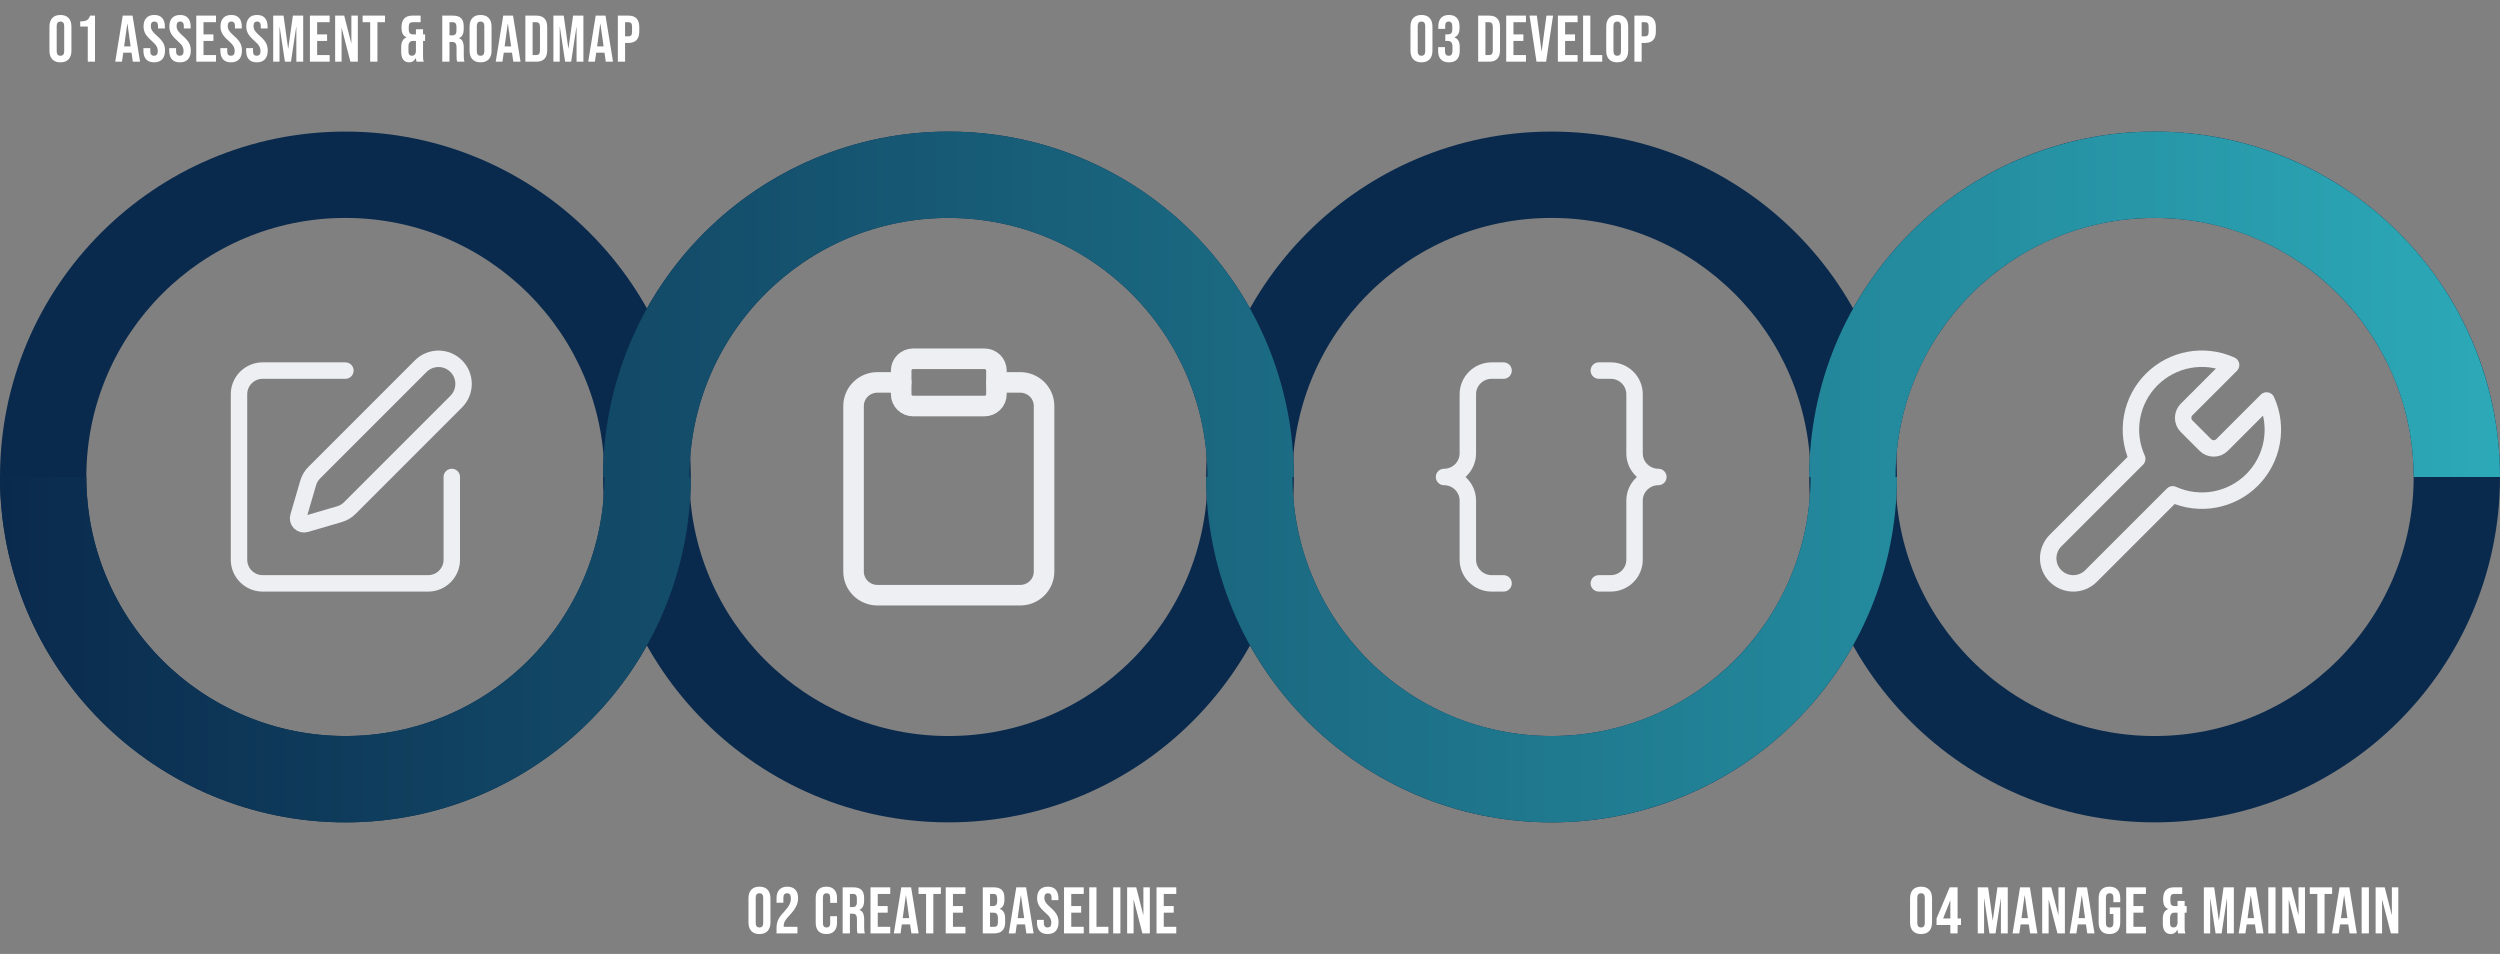 <svg width="1216" height="464" viewBox="0 0 1216 464" fill="none" xmlns="http://www.w3.org/2000/svg">
<rect x="0" y="0" width="1216" height="464" fill="#808080" stroke="none"/>
<path d="M336 232C336 324.784 260.784 400 168 400C75.216 400 0 324.784 0 232C0 139.216 75.216 64 168 64C260.784 64 336 139.216 336 232ZM42 232C42 301.588 98.412 358 168 358C237.588 358 294 301.588 294 232C294 162.412 237.588 106 168 106C98.412 106 42 162.412 42 232Z" fill="#0A2A4D"/>
<path d="M629.333 232C629.333 324.784 554.117 400 461.333 400C368.549 400 293.333 324.784 293.333 232C293.333 139.216 368.549 64 461.333 64C554.117 64 629.333 139.216 629.333 232ZM335.333 232C335.333 301.588 391.745 358 461.333 358C530.921 358 587.333 301.588 587.333 232C587.333 162.412 530.921 106 461.333 106C391.745 106 335.333 162.412 335.333 232Z" fill="#0A2A4D"/>
<path d="M922.667 232C922.667 324.784 847.451 400 754.667 400C661.883 400 586.667 324.784 586.667 232C586.667 139.216 661.883 64 754.667 64C847.451 64 922.667 139.216 922.667 232ZM628.667 232C628.667 301.588 685.079 358 754.667 358C824.255 358 880.667 301.588 880.667 232C880.667 162.412 824.255 106 754.667 106C685.079 106 628.667 162.412 628.667 232Z" fill="#0A2A4D"/>
<path d="M1216 232C1216 324.784 1140.78 400 1048 400C955.216 400 880 324.784 880 232C880 139.216 955.216 64 1048 64C1140.78 64 1216 139.216 1216 232ZM922 232C922 301.588 978.412 358 1048 358C1117.59 358 1174 301.588 1174 232C1174 162.412 1117.59 106 1048 106C978.412 106 922 162.412 922 232Z" fill="#0A2A4D"/>
<path fill-rule="evenodd" clip-rule="evenodd" d="M323.212 296.291C331.655 275.908 336 254.062 336 232L335.333 232C335.333 215.453 338.592 199.069 344.924 183.782C351.257 168.495 360.538 154.605 372.238 142.905C383.938 131.204 397.828 121.923 413.115 115.591C428.402 109.259 444.787 106 461.333 106C477.88 106 494.264 109.259 509.551 115.591C524.838 121.923 538.729 131.204 550.429 142.905C562.129 154.605 571.41 168.495 577.742 183.782C584.074 199.069 587.333 215.453 587.333 232L586.667 232C586.667 254.062 591.012 275.908 599.455 296.291C607.898 316.674 620.273 335.194 635.873 350.794C651.473 366.394 669.993 378.769 690.376 387.212C710.759 395.655 732.605 400 754.667 400C776.729 400 798.575 395.655 818.958 387.212C839.34 378.769 857.86 366.394 873.461 350.794C889.061 335.194 901.436 316.674 909.878 296.291C918.321 275.908 922.667 254.062 922.667 232L922 232C922 215.453 925.259 199.069 931.591 183.782C937.923 168.495 947.204 154.605 958.905 142.905C970.605 131.204 984.495 121.923 999.782 115.591C1015.07 109.259 1031.45 106 1048 106C1064.55 106 1080.93 109.259 1096.22 115.591C1111.51 121.923 1125.4 131.204 1137.1 142.905C1148.8 154.605 1158.08 168.495 1164.41 183.782C1170.74 199.069 1174 215.453 1174 232H1216C1216 209.938 1211.65 188.092 1203.21 167.709C1194.77 147.326 1182.39 128.806 1166.79 113.206C1151.19 97.606 1132.67 85.231 1112.29 76.788C1091.91 68.346 1070.06 64 1048 64C1025.94 64 1004.09 68.346 983.709 76.788C963.326 85.231 944.806 97.606 929.206 113.206C913.606 128.806 901.231 147.327 892.788 167.709C884.345 188.092 880 209.938 880 232L880.667 232C880.667 248.547 877.408 264.931 871.076 280.218C864.743 295.505 855.462 309.395 843.762 321.095C832.062 332.796 818.172 342.077 802.885 348.409C787.598 354.741 771.213 358 754.667 358C738.12 358 721.736 354.741 706.449 348.409C691.162 342.077 677.271 332.796 665.571 321.095C653.871 309.395 644.59 295.505 638.258 280.218C631.926 264.931 628.667 248.547 628.667 232L629.333 232C629.333 209.938 624.988 188.092 616.545 167.709C608.102 147.326 595.727 128.806 580.127 113.206C564.527 97.606 546.007 85.231 525.624 76.788C505.241 68.346 483.395 64 461.333 64C439.271 64 417.425 68.346 397.043 76.788C376.66 85.231 358.14 97.606 342.539 113.206C326.939 128.806 314.564 147.327 306.122 167.709C297.679 188.092 293.333 209.938 293.333 232L294 232C294 248.547 290.741 264.931 284.409 280.218C278.077 295.505 268.796 309.395 257.095 321.095C245.395 332.796 231.505 342.077 216.218 348.409C200.931 354.741 184.547 358 168 358C151.453 358 135.069 354.741 119.782 348.409C104.495 342.077 90.605 332.796 78.904 321.095C67.204 309.395 57.923 295.505 51.591 280.218C45.259 264.931 42 248.547 42 232H0C-1.92873e-06 254.062 4.345 275.908 12.788 296.291C21.231 316.674 33.606 335.194 49.206 350.794C64.806 366.394 83.326 378.769 103.709 387.212C124.092 395.655 145.938 400 168 400C190.062 400 211.908 395.655 232.291 387.212C252.674 378.769 271.194 366.394 286.794 350.794C302.394 335.194 314.769 316.674 323.212 296.291Z" fill="url(#paint0_linear_194_517)"/>
<path d="M731.333 180.25H725.542C722.47 180.25 719.523 181.462 717.351 183.618C715.179 185.775 713.958 188.7 713.958 191.75V220.5C713.958 223.55 712.738 226.475 710.566 228.632C708.393 230.788 705.447 232 702.375 232C705.447 232 708.393 233.212 710.566 235.368C712.738 237.525 713.958 240.45 713.958 243.5V272.25C713.958 278.575 719.171 283.75 725.542 283.75H731.333" stroke="#EEEFF2" stroke-width="8" stroke-linecap="round" stroke-linejoin="round"/>
<path d="M777.667 283.75H783.459C786.531 283.75 789.477 282.538 791.649 280.382C793.822 278.225 795.042 275.3 795.042 272.25V243.5C795.042 237.175 800.254 232 806.625 232C803.553 232 800.607 230.788 798.435 228.632C796.262 226.475 795.042 223.55 795.042 220.5V191.75C795.042 188.7 793.822 185.775 791.649 183.618C789.477 181.462 786.531 180.25 783.459 180.25H777.667" stroke="#EEEFF2" stroke-width="8" stroke-linecap="round" stroke-linejoin="round"/>
<path d="M1063.52 199.225C1062.47 200.3 1061.88 201.745 1061.88 203.25C1061.88 204.756 1062.47 206.201 1063.52 207.275L1072.72 216.475C1073.8 217.529 1075.24 218.119 1076.75 218.119C1078.25 218.119 1079.7 217.529 1080.77 216.475L1102.45 194.798C1105.34 201.187 1106.22 208.306 1104.96 215.206C1103.7 222.105 1100.37 228.458 1095.42 233.417C1090.46 238.376 1084.1 241.705 1077.2 242.963C1070.31 244.22 1063.19 243.344 1056.8 240.453L1017.06 280.185C1014.78 282.473 1011.67 283.758 1008.44 283.758C1005.2 283.758 1002.1 282.473 999.815 280.185C997.527 277.898 996.242 274.795 996.242 271.56C996.242 268.325 997.527 265.223 999.815 262.935L1039.55 223.203C1036.66 216.814 1035.78 209.695 1037.04 202.795C1038.29 195.896 1041.62 189.543 1046.58 184.584C1051.54 179.625 1057.9 176.295 1064.79 175.038C1071.69 173.781 1078.81 174.657 1085.2 177.548L1063.58 199.168L1063.52 199.225Z" stroke="#EEEFF2" stroke-width="8" stroke-linecap="round" stroke-linejoin="round"/>
<path d="M168 180.25H127.75C124.7 180.25 121.775 181.462 119.618 183.618C117.462 185.775 116.25 188.7 116.25 191.75V272.25C116.25 275.3 117.462 278.225 119.618 280.382C121.775 282.538 124.7 283.75 127.75 283.75H208.25C211.3 283.75 214.225 282.538 216.382 280.382C218.538 278.225 219.75 275.3 219.75 272.25V232" stroke="#EEEFF2" stroke-width="8" stroke-linecap="round" stroke-linejoin="round"/>
<path d="M204.656 178.094C206.944 175.806 210.046 174.521 213.281 174.521C216.516 174.521 219.619 175.806 221.906 178.094C224.194 180.381 225.479 183.484 225.479 186.719C225.479 189.954 224.194 193.056 221.906 195.344L170.082 247.174C168.716 248.538 167.029 249.537 165.177 250.078L148.657 254.908C148.162 255.052 147.638 255.061 147.139 254.933C146.639 254.805 146.184 254.545 145.819 254.181C145.455 253.816 145.195 253.361 145.067 252.861C144.939 252.362 144.948 251.838 145.092 251.343L149.922 234.823C150.466 232.972 151.466 231.287 152.832 229.924L204.656 178.094Z" stroke="#EEEFF2" stroke-width="8" stroke-linecap="round" stroke-linejoin="round"/>
<path d="M478.875 174.5H444.125C440.926 174.5 438.333 177.075 438.333 180.25V191.75C438.333 194.926 440.926 197.5 444.125 197.5H478.875C482.073 197.5 484.666 194.926 484.666 191.75V180.25C484.666 177.075 482.073 174.5 478.875 174.5Z" stroke="#EEEFF2" stroke-width="10" stroke-linecap="round" stroke-linejoin="round"/>
<path d="M484.667 186H496.25C499.322 186 502.269 187.211 504.441 189.368C506.613 191.524 507.834 194.45 507.834 197.5V278C507.834 281.05 506.613 283.975 504.441 286.131C502.269 288.288 499.322 289.5 496.25 289.5H426.75C423.678 289.5 420.732 288.288 418.56 286.131C416.387 283.975 415.167 281.05 415.167 278V197.5C415.167 194.45 416.387 191.524 418.56 189.368C420.732 187.211 423.678 186 426.75 186H438.334" stroke="#EEEFF2" stroke-width="10" stroke-linecap="round" stroke-linejoin="round"/>
<path d="M29.4 30.32C27.672 30.32 26.349 29.829 25.432 28.848C24.515 27.867 24.056 26.48 24.056 24.688V12.912C24.056 11.12 24.515 9.733 25.432 8.752C26.349 7.771 27.672 7.28 29.4 7.28C31.128 7.28 32.451 7.771 33.368 8.752C34.285 9.733 34.744 11.12 34.744 12.912V24.688C34.744 26.48 34.285 27.867 33.368 28.848C32.451 29.829 31.128 30.32 29.4 30.32ZM29.4 27.12C30.616 27.12 31.224 26.384 31.224 24.912V12.688C31.224 11.216 30.616 10.48 29.4 10.48C28.184 10.48 27.576 11.216 27.576 12.688V24.912C27.576 26.384 28.184 27.12 29.4 27.12ZM42.693 12.912H39.013V10.416C40.015 10.416 40.815 10.331 41.413 10.16C42.031 9.989 42.522 9.712 42.885 9.328C43.247 8.923 43.567 8.347 43.844 7.6H46.212V30H42.693V12.912ZM59.702 7.6H64.47L68.118 30H64.598L63.958 25.552V25.616H59.958L59.318 30H56.054L59.702 7.6ZM63.542 22.576L61.974 11.504H61.91L60.374 22.576H63.542ZM74.948 30.32C73.241 30.32 71.951 29.84 71.076 28.88C70.201 27.899 69.764 26.501 69.764 24.688V23.408H73.092V24.944C73.092 26.395 73.7 27.12 74.916 27.12C75.513 27.12 75.961 26.949 76.26 26.608C76.58 26.245 76.74 25.669 76.74 24.88C76.74 23.941 76.527 23.12 76.1 22.416C75.673 21.691 74.884 20.827 73.732 19.824C72.281 18.544 71.268 17.392 70.692 16.368C70.116 15.323 69.828 14.149 69.828 12.848C69.828 11.077 70.276 9.712 71.172 8.752C72.068 7.771 73.369 7.28 75.076 7.28C76.761 7.28 78.031 7.771 78.884 8.752C79.759 9.712 80.196 11.099 80.196 12.912V13.84H76.868V12.688C76.868 11.92 76.719 11.365 76.42 11.024C76.121 10.661 75.684 10.48 75.108 10.48C73.935 10.48 73.348 11.195 73.348 12.624C73.348 13.435 73.561 14.192 73.988 14.896C74.436 15.6 75.236 16.453 76.388 17.456C77.86 18.736 78.873 19.899 79.428 20.944C79.983 21.989 80.26 23.216 80.26 24.624C80.26 26.459 79.801 27.867 78.884 28.848C77.988 29.829 76.676 30.32 74.948 30.32ZM87.494 30.32C85.788 30.32 84.497 29.84 83.622 28.88C82.748 27.899 82.31 26.501 82.31 24.688V23.408H85.638V24.944C85.638 26.395 86.246 27.12 87.462 27.12C88.06 27.12 88.508 26.949 88.806 26.608C89.126 26.245 89.286 25.669 89.286 24.88C89.286 23.941 89.073 23.12 88.646 22.416C88.22 21.691 87.43 20.827 86.278 19.824C84.828 18.544 83.814 17.392 83.238 16.368C82.662 15.323 82.374 14.149 82.374 12.848C82.374 11.077 82.822 9.712 83.718 8.752C84.614 7.771 85.916 7.28 87.622 7.28C89.308 7.28 90.577 7.771 91.43 8.752C92.305 9.712 92.742 11.099 92.742 12.912V13.84H89.414V12.688C89.414 11.92 89.265 11.365 88.966 11.024C88.668 10.661 88.23 10.48 87.654 10.48C86.481 10.48 85.894 11.195 85.894 12.624C85.894 13.435 86.108 14.192 86.534 14.896C86.982 15.6 87.782 16.453 88.934 17.456C90.406 18.736 91.42 19.899 91.974 20.944C92.529 21.989 92.806 23.216 92.806 24.624C92.806 26.459 92.348 27.867 91.43 28.848C90.534 29.829 89.222 30.32 87.494 30.32ZM95.465 7.6H105.064V10.8H98.984V16.72H103.816V19.92H98.984V26.8H105.064V30H95.465V7.6ZM112.368 30.32C110.661 30.32 109.371 29.84 108.496 28.88C107.621 27.899 107.184 26.501 107.184 24.688V23.408H110.512V24.944C110.512 26.395 111.12 27.12 112.336 27.12C112.933 27.12 113.381 26.949 113.68 26.608C114 26.245 114.16 25.669 114.16 24.88C114.16 23.941 113.947 23.12 113.52 22.416C113.093 21.691 112.304 20.827 111.152 19.824C109.701 18.544 108.688 17.392 108.112 16.368C107.536 15.323 107.248 14.149 107.248 12.848C107.248 11.077 107.696 9.712 108.592 8.752C109.488 7.771 110.789 7.28 112.496 7.28C114.181 7.28 115.451 7.771 116.304 8.752C117.179 9.712 117.616 11.099 117.616 12.912V13.84H114.288V12.688C114.288 11.92 114.139 11.365 113.84 11.024C113.541 10.661 113.104 10.48 112.528 10.48C111.355 10.48 110.768 11.195 110.768 12.624C110.768 13.435 110.981 14.192 111.408 14.896C111.856 15.6 112.656 16.453 113.808 17.456C115.28 18.736 116.293 19.899 116.848 20.944C117.403 21.989 117.68 23.216 117.68 24.624C117.68 26.459 117.221 27.867 116.304 28.848C115.408 29.829 114.096 30.32 112.368 30.32ZM124.914 30.32C123.208 30.32 121.917 29.84 121.042 28.88C120.168 27.899 119.73 26.501 119.73 24.688V23.408H123.058V24.944C123.058 26.395 123.666 27.12 124.882 27.12C125.48 27.12 125.928 26.949 126.226 26.608C126.546 26.245 126.706 25.669 126.706 24.88C126.706 23.941 126.493 23.12 126.066 22.416C125.64 21.691 124.85 20.827 123.698 19.824C122.248 18.544 121.234 17.392 120.658 16.368C120.082 15.323 119.794 14.149 119.794 12.848C119.794 11.077 120.242 9.712 121.138 8.752C122.034 7.771 123.336 7.28 125.042 7.28C126.728 7.28 127.997 7.771 128.85 8.752C129.725 9.712 130.162 11.099 130.162 12.912V13.84H126.834V12.688C126.834 11.92 126.685 11.365 126.386 11.024C126.088 10.661 125.65 10.48 125.074 10.48C123.901 10.48 123.314 11.195 123.314 12.624C123.314 13.435 123.528 14.192 123.954 14.896C124.402 15.6 125.202 16.453 126.354 17.456C127.826 18.736 128.84 19.899 129.394 20.944C129.949 21.989 130.226 23.216 130.226 24.624C130.226 26.459 129.768 27.867 128.85 28.848C127.954 29.829 126.642 30.32 124.914 30.32ZM132.885 7.6H137.909L140.149 23.632H140.213L142.453 7.6H147.477V30H144.149V13.04H144.085L141.525 30H138.581L136.021 13.04H135.957V30H132.885V7.6ZM150.743 7.6H160.343V10.8H154.263V16.72H159.095V19.92H154.263V26.8H160.343V30H150.743V7.6ZM163.008 7.6H167.424L170.848 21.008H170.912V7.6H174.048V30H170.432L166.208 13.648H166.144V30H163.008V7.6ZM180.056 10.8H176.376V7.6H187.256V10.8H183.576V30H180.056V10.8ZM199.046 30.32C197.766 30.32 196.795 29.883 196.134 29.008C195.472 28.133 195.142 26.864 195.142 25.2V22.864C195.142 21.691 195.344 20.709 195.75 19.92C196.155 19.131 196.816 18.555 197.734 18.192V18.128C196.902 17.787 196.283 17.243 195.878 16.496C195.494 15.728 195.302 14.747 195.302 13.552V13.136C195.302 11.323 195.739 9.947 196.614 9.008C197.488 8.069 198.8 7.6 200.55 7.6H204.582V10.8H200.614C200.038 10.8 199.59 10.971 199.27 11.312C198.971 11.653 198.822 12.208 198.822 12.976V14.352C198.822 15.205 198.992 15.813 199.334 16.176C199.696 16.539 200.23 16.72 200.934 16.72H202.31V14.224H205.766V16.72H206.758V19.92H205.766V27.28C205.766 27.92 205.787 28.443 205.83 28.848C205.872 29.232 205.979 29.616 206.15 30H202.63C202.459 29.531 202.352 28.944 202.31 28.24H202.246C201.862 28.944 201.414 29.467 200.902 29.808C200.411 30.149 199.792 30.32 199.046 30.32ZM200.358 27.12C201.467 27.12 202.118 26.448 202.31 25.104V19.92H200.966C200.155 19.92 199.568 20.144 199.206 20.592C198.843 21.019 198.662 21.744 198.662 22.768V25.04C198.662 25.787 198.811 26.32 199.11 26.64C199.408 26.96 199.824 27.12 200.358 27.12ZM215.115 7.6H220.331C222.144 7.6 223.467 8.027 224.299 8.88C225.131 9.712 225.547 11.003 225.547 12.752V14.128C225.547 16.453 224.779 17.925 223.243 18.544V18.608C224.096 18.864 224.693 19.387 225.035 20.176C225.397 20.965 225.579 22.021 225.579 23.344V27.28C225.579 27.92 225.6 28.443 225.643 28.848C225.685 29.232 225.792 29.616 225.963 30H222.379C222.251 29.637 222.165 29.296 222.123 28.976C222.08 28.656 222.059 28.08 222.059 27.248V23.152C222.059 22.128 221.888 21.413 221.547 21.008C221.227 20.603 220.661 20.4 219.851 20.4H218.635V30H215.115V7.6ZM219.915 17.2C220.619 17.2 221.141 17.019 221.483 16.656C221.845 16.293 222.027 15.685 222.027 14.832V13.104C222.027 12.293 221.877 11.707 221.579 11.344C221.301 10.981 220.853 10.8 220.235 10.8H218.635V17.2H219.915ZM233.749 30.32C232.021 30.32 230.698 29.829 229.781 28.848C228.863 27.867 228.405 26.48 228.405 24.688V12.912C228.405 11.12 228.863 9.733 229.781 8.752C230.698 7.771 232.021 7.28 233.749 7.28C235.477 7.28 236.799 7.771 237.717 8.752C238.634 9.733 239.093 11.12 239.093 12.912V24.688C239.093 26.48 238.634 27.867 237.717 28.848C236.799 29.829 235.477 30.32 233.749 30.32ZM233.749 27.12C234.965 27.12 235.573 26.384 235.573 24.912V12.688C235.573 11.216 234.965 10.48 233.749 10.48C232.533 10.48 231.925 11.216 231.925 12.688V24.912C231.925 26.384 232.533 27.12 233.749 27.12ZM244.771 7.6H249.539L253.187 30H249.667L249.027 25.552V25.616H245.027L244.387 30H241.123L244.771 7.6ZM248.611 22.576L247.043 11.504H246.979L245.443 22.576H248.611ZM255.535 7.6H260.911C262.66 7.6 263.972 8.069 264.847 9.008C265.721 9.947 266.159 11.323 266.159 13.136V24.464C266.159 26.277 265.721 27.653 264.847 28.592C263.972 29.531 262.66 30 260.911 30H255.535V7.6ZM260.847 26.8C261.423 26.8 261.86 26.629 262.159 26.288C262.479 25.947 262.639 25.392 262.639 24.624V12.976C262.639 12.208 262.479 11.653 262.159 11.312C261.86 10.971 261.423 10.8 260.847 10.8H259.055V26.8H260.847ZM269.175 7.6H274.199L276.439 23.632H276.503L278.743 7.6H283.767V30H280.439V13.04H280.375L277.815 30H274.871L272.311 13.04H272.247V30H269.175V7.6ZM289.753 7.6H294.521L298.169 30H294.649L294.009 25.552V25.616H290.009L289.369 30H286.105L289.753 7.6ZM293.593 22.576L292.025 11.504H291.961L290.425 22.576H293.593ZM300.517 7.6H305.701C307.45 7.6 308.762 8.069 309.637 9.008C310.512 9.947 310.949 11.323 310.949 13.136V15.344C310.949 17.157 310.512 18.533 309.637 19.472C308.762 20.411 307.45 20.88 305.701 20.88H304.037V30H300.517V7.6ZM305.701 17.68C306.277 17.68 306.704 17.52 306.981 17.2C307.28 16.88 307.429 16.336 307.429 15.568V12.912C307.429 12.144 307.28 11.6 306.981 11.28C306.704 10.96 306.277 10.8 305.701 10.8H304.037V17.68H305.701Z" fill="white"/>
<path d="M369.4 454.32C367.672 454.32 366.349 453.829 365.432 452.848C364.515 451.867 364.056 450.48 364.056 448.688V436.912C364.056 435.12 364.515 433.733 365.432 432.752C366.349 431.771 367.672 431.28 369.4 431.28C371.128 431.28 372.451 431.771 373.368 432.752C374.285 433.733 374.744 435.12 374.744 436.912V448.688C374.744 450.48 374.285 451.867 373.368 452.848C372.451 453.829 371.128 454.32 369.4 454.32ZM369.4 451.12C370.616 451.12 371.224 450.384 371.224 448.912V436.688C371.224 435.216 370.616 434.48 369.4 434.48C368.184 434.48 367.576 435.216 367.576 436.688V448.912C367.576 450.384 368.184 451.12 369.4 451.12ZM377.701 451.568C377.701 449.968 377.957 448.603 378.469 447.472C378.981 446.32 379.898 445.051 381.221 443.664C382.522 442.277 383.418 441.093 383.909 440.112C384.421 439.131 384.677 438.107 384.677 437.04C384.677 436.08 384.517 435.419 384.197 435.056C383.898 434.672 383.45 434.48 382.853 434.48C381.637 434.48 381.029 435.216 381.029 436.688V439.088H377.701V436.912C377.701 435.099 378.149 433.712 379.045 432.752C379.941 431.771 381.242 431.28 382.949 431.28C384.655 431.28 385.957 431.771 386.853 432.752C387.749 433.712 388.197 435.099 388.197 436.912C388.197 438.277 387.866 439.611 387.205 440.912C386.565 442.213 385.445 443.707 383.845 445.392C382.799 446.501 382.095 447.408 381.733 448.112C381.37 448.795 381.189 449.531 381.189 450.32V450.8H387.877V454H377.701V451.568ZM401.942 454.32C400.257 454.32 398.966 453.84 398.07 452.88C397.195 451.92 396.758 450.565 396.758 448.816V436.784C396.758 435.035 397.195 433.68 398.07 432.72C398.966 431.76 400.257 431.28 401.942 431.28C403.627 431.28 404.907 431.76 405.782 432.72C406.678 433.68 407.126 435.035 407.126 436.784V439.152H403.798V436.56C403.798 435.173 403.211 434.48 402.038 434.48C400.865 434.48 400.278 435.173 400.278 436.56V449.072C400.278 450.437 400.865 451.12 402.038 451.12C403.211 451.12 403.798 450.437 403.798 449.072V445.648H407.126V448.816C407.126 450.565 406.678 451.92 405.782 452.88C404.907 453.84 403.627 454.32 401.942 454.32ZM409.872 431.6H415.088C416.901 431.6 418.224 432.027 419.056 432.88C419.888 433.712 420.304 435.003 420.304 436.752V438.128C420.304 440.453 419.536 441.925 418 442.544V442.608C418.853 442.864 419.451 443.387 419.792 444.176C420.155 444.965 420.336 446.021 420.336 447.344V451.28C420.336 451.92 420.357 452.443 420.4 452.848C420.443 453.232 420.549 453.616 420.72 454H417.136C417.008 453.637 416.923 453.296 416.88 452.976C416.837 452.656 416.816 452.08 416.816 451.248V447.152C416.816 446.128 416.645 445.413 416.304 445.008C415.984 444.603 415.419 444.4 414.608 444.4H413.392V454H409.872V431.6ZM414.672 441.2C415.376 441.2 415.899 441.019 416.24 440.656C416.603 440.293 416.784 439.685 416.784 438.832V437.104C416.784 436.293 416.635 435.707 416.336 435.344C416.059 434.981 415.611 434.8 414.992 434.8H413.392V441.2H414.672ZM423.418 431.6H433.018V434.8H426.938V440.72H431.77V443.92H426.938V450.8H433.018V454H423.418V431.6ZM438.403 431.6H443.171L446.819 454H443.299L442.659 449.552V449.616H438.659L438.019 454H434.755L438.403 431.6ZM442.243 446.576L440.675 435.504H440.611L439.075 446.576H442.243ZM450.45 434.8H446.77V431.6H457.65V434.8H453.97V454H450.45V434.8ZM459.995 431.6H469.595V434.8H463.515V440.72H468.347V443.92H463.515V450.8H469.595V454H459.995V431.6ZM478.025 431.6H483.337C485.15 431.6 486.473 432.027 487.305 432.88C488.137 433.712 488.553 435.003 488.553 436.752V437.648C488.553 438.8 488.361 439.739 487.977 440.464C487.614 441.189 487.049 441.712 486.281 442.032V442.096C488.03 442.693 488.905 444.251 488.905 446.768V448.688C488.905 450.416 488.446 451.739 487.529 452.656C486.633 453.552 485.31 454 483.561 454H478.025V431.6ZM482.921 440.72C483.625 440.72 484.147 440.539 484.489 440.176C484.851 439.813 485.033 439.205 485.033 438.352V437.104C485.033 436.293 484.883 435.707 484.585 435.344C484.307 434.981 483.859 434.8 483.241 434.8H481.545V440.72H482.921ZM483.561 450.8C484.179 450.8 484.638 450.64 484.937 450.32C485.235 449.979 485.385 449.403 485.385 448.592V446.64C485.385 445.616 485.203 444.912 484.841 444.528C484.499 444.123 483.923 443.92 483.113 443.92H481.545V450.8H483.561ZM494.322 431.6H499.09L502.738 454H499.218L498.578 449.552V449.616H494.578L493.938 454H490.674L494.322 431.6ZM498.162 446.576L496.594 435.504H496.53L494.994 446.576H498.162ZM509.568 454.32C507.861 454.32 506.571 453.84 505.696 452.88C504.821 451.899 504.384 450.501 504.384 448.688V447.408H507.712V448.944C507.712 450.395 508.32 451.12 509.536 451.12C510.133 451.12 510.581 450.949 510.88 450.608C511.2 450.245 511.36 449.669 511.36 448.88C511.36 447.941 511.147 447.12 510.72 446.416C510.293 445.691 509.504 444.827 508.352 443.824C506.901 442.544 505.888 441.392 505.312 440.368C504.736 439.323 504.448 438.149 504.448 436.848C504.448 435.077 504.896 433.712 505.792 432.752C506.688 431.771 507.989 431.28 509.696 431.28C511.381 431.28 512.651 431.771 513.504 432.752C514.379 433.712 514.816 435.099 514.816 436.912V437.84H511.488V436.688C511.488 435.92 511.339 435.365 511.04 435.024C510.741 434.661 510.304 434.48 509.728 434.48C508.555 434.48 507.968 435.195 507.968 436.624C507.968 437.435 508.181 438.192 508.608 438.896C509.056 439.6 509.856 440.453 511.008 441.456C512.48 442.736 513.493 443.899 514.048 444.944C514.603 445.989 514.88 447.216 514.88 448.624C514.88 450.459 514.421 451.867 513.504 452.848C512.608 453.829 511.296 454.32 509.568 454.32ZM517.538 431.6H527.138V434.8H521.058V440.72H525.89V443.92H521.058V450.8H527.138V454H517.538V431.6ZM529.803 431.6H533.323V450.8H539.115V454H529.803V431.6ZM541.443 431.6H544.963V454H541.443V431.6ZM548.24 431.6H552.656L556.08 445.008H556.144V431.6H559.28V454H555.664L551.44 437.648H551.376V454H548.24V431.6ZM562.536 431.6H572.136V434.8H566.056V440.72H570.888V443.92H566.056V450.8H572.136V454H562.536V431.6Z" fill="white"/>
<path d="M691.4 30.32C689.672 30.32 688.349 29.829 687.432 28.848C686.515 27.867 686.056 26.48 686.056 24.688V12.912C686.056 11.12 686.515 9.733 687.432 8.752C688.349 7.771 689.672 7.28 691.4 7.28C693.128 7.28 694.451 7.771 695.368 8.752C696.285 9.733 696.744 11.12 696.744 12.912V24.688C696.744 26.48 696.285 27.867 695.368 28.848C694.451 29.829 693.128 30.32 691.4 30.32ZM691.4 27.12C692.616 27.12 693.224 26.384 693.224 24.912V12.688C693.224 11.216 692.616 10.48 691.4 10.48C690.184 10.48 689.576 11.216 689.576 12.688V24.912C689.576 26.384 690.184 27.12 691.4 27.12ZM704.757 30.32C703.029 30.32 701.717 29.84 700.821 28.88C699.946 27.92 699.509 26.544 699.509 24.752V22.928H702.837V24.912C702.837 26.384 703.445 27.12 704.661 27.12C705.258 27.12 705.706 26.939 706.005 26.576C706.325 26.192 706.485 25.531 706.485 24.592V22.768C706.485 21.744 706.303 21.019 705.941 20.592C705.578 20.144 704.991 19.92 704.181 19.92H702.997V16.72H704.277C704.981 16.72 705.503 16.539 705.845 16.176C706.207 15.813 706.389 15.205 706.389 14.352V12.72C706.389 11.952 706.229 11.387 705.909 11.024C705.589 10.661 705.162 10.48 704.629 10.48C703.498 10.48 702.933 11.173 702.933 12.56V14.032H699.605V12.848C699.605 11.056 700.042 9.68 700.917 8.72C701.813 7.76 703.093 7.28 704.757 7.28C706.442 7.28 707.722 7.76 708.597 8.72C709.471 9.659 709.909 11.024 709.909 12.816V13.616C709.909 14.832 709.706 15.813 709.301 16.56C708.895 17.285 708.266 17.808 707.413 18.128V18.192C708.33 18.533 708.991 19.088 709.397 19.856C709.802 20.624 710.005 21.605 710.005 22.8V24.784C710.005 26.576 709.557 27.952 708.661 28.912C707.786 29.851 706.485 30.32 704.757 30.32ZM718.982 7.6H724.358C726.107 7.6 727.419 8.069 728.294 9.008C729.169 9.947 729.606 11.323 729.606 13.136V24.464C729.606 26.277 729.169 27.653 728.294 28.592C727.419 29.531 726.107 30 724.358 30H718.982V7.6ZM724.294 26.8C724.87 26.8 725.307 26.629 725.606 26.288C725.926 25.947 726.086 25.392 726.086 24.624V12.976C726.086 12.208 725.926 11.653 725.606 11.312C725.307 10.971 724.87 10.8 724.294 10.8H722.502V26.8H724.294ZM732.622 7.6H742.222V10.8H736.142V16.72H740.974V19.92H736.142V26.8H742.222V30H732.622V7.6ZM743.959 7.6H747.511L749.815 24.976H749.879L752.183 7.6H755.415L752.023 30H747.351L743.959 7.6ZM757.746 7.6H767.346V10.8H761.266V16.72H766.098V19.92H761.266V26.8H767.346V30H757.746V7.6ZM770.011 7.6H773.531V26.8H779.323V30H770.011V7.6ZM786.614 30.32C784.886 30.32 783.563 29.829 782.646 28.848C781.728 27.867 781.27 26.48 781.27 24.688V12.912C781.27 11.12 781.728 9.733 782.646 8.752C783.563 7.771 784.886 7.28 786.614 7.28C788.342 7.28 789.664 7.771 790.582 8.752C791.499 9.733 791.958 11.12 791.958 12.912V24.688C791.958 26.48 791.499 27.867 790.582 28.848C789.664 29.829 788.342 30.32 786.614 30.32ZM786.614 27.12C787.83 27.12 788.438 26.384 788.438 24.912V12.688C788.438 11.216 787.83 10.48 786.614 10.48C785.398 10.48 784.79 11.216 784.79 12.688V24.912C784.79 26.384 785.398 27.12 786.614 27.12ZM794.978 7.6H800.162C801.912 7.6 803.224 8.069 804.098 9.008C804.973 9.947 805.41 11.323 805.41 13.136V15.344C805.41 17.157 804.973 18.533 804.098 19.472C803.224 20.411 801.912 20.88 800.162 20.88H798.498V30H794.978V7.6ZM800.162 17.68C800.738 17.68 801.165 17.52 801.442 17.2C801.741 16.88 801.89 16.336 801.89 15.568V12.912C801.89 12.144 801.741 11.6 801.442 11.28C801.165 10.96 800.738 10.8 800.162 10.8H798.498V17.68H800.162Z" fill="white"/>
<path d="M934.4 454.32C932.672 454.32 931.349 453.829 930.432 452.848C929.515 451.867 929.056 450.48 929.056 448.688V436.912C929.056 435.12 929.515 433.733 930.432 432.752C931.349 431.771 932.672 431.28 934.4 431.28C936.128 431.28 937.451 431.771 938.368 432.752C939.285 433.733 939.744 435.12 939.744 436.912V448.688C939.744 450.48 939.285 451.867 938.368 452.848C937.451 453.829 936.128 454.32 934.4 454.32ZM934.4 451.12C935.616 451.12 936.224 450.384 936.224 448.912V436.688C936.224 435.216 935.616 434.48 934.4 434.48C933.184 434.48 932.576 435.216 932.576 436.688V448.912C932.576 450.384 933.184 451.12 934.4 451.12ZM948.653 449.936H941.933V446.736L948.333 431.6H952.173V446.736H953.837V449.936H952.173V454H948.653V449.936ZM948.653 446.736V438H948.589L945.133 446.736H948.653ZM961.982 431.6H967.006L969.246 447.632H969.31L971.55 431.6H976.574V454H973.246V437.04H973.182L970.622 454H967.678L965.118 437.04H965.054V454H961.982V431.6ZM982.561 431.6H987.329L990.977 454H987.457L986.817 449.552V449.616H982.817L982.177 454H978.913L982.561 431.6ZM986.401 446.576L984.833 435.504H984.769L983.233 446.576H986.401ZM993.324 431.6H997.74L1001.16 445.008H1001.23V431.6H1004.36V454H1000.75L996.524 437.648H996.46V454H993.324V431.6ZM1010.34 431.6H1015.11L1018.76 454H1015.24L1014.6 449.552V449.616H1010.6L1009.96 454H1006.69L1010.34 431.6ZM1014.18 446.576L1012.61 435.504H1012.55L1011.01 446.576H1014.18ZM1026.03 454.32C1024.33 454.32 1023.03 453.84 1022.13 452.88C1021.23 451.899 1020.79 450.501 1020.79 448.688V436.912C1020.79 435.099 1021.23 433.712 1022.13 432.752C1023.03 431.771 1024.33 431.28 1026.03 431.28C1027.74 431.28 1029.04 431.771 1029.94 432.752C1030.83 433.712 1031.28 435.099 1031.28 436.912V438.832H1027.95V436.688C1027.95 435.216 1027.35 434.48 1026.13 434.48C1024.91 434.48 1024.31 435.216 1024.31 436.688V448.944C1024.31 450.395 1024.91 451.12 1026.13 451.12C1027.35 451.12 1027.95 450.395 1027.95 448.944V444.56H1026.19V441.36H1031.28V448.688C1031.28 450.501 1030.83 451.899 1029.94 452.88C1029.04 453.84 1027.74 454.32 1026.03 454.32ZM1034.18 431.6H1043.78V434.8H1037.7V440.72H1042.53V443.92H1037.7V450.8H1043.78V454H1034.18V431.6ZM1055.89 454.32C1054.61 454.32 1053.64 453.883 1052.98 453.008C1052.32 452.133 1051.99 450.864 1051.99 449.2V446.864C1051.99 445.691 1052.19 444.709 1052.6 443.92C1053 443.131 1053.66 442.555 1054.58 442.192V442.128C1053.75 441.787 1053.13 441.243 1052.72 440.496C1052.34 439.728 1052.15 438.747 1052.15 437.552V437.136C1052.15 435.323 1052.59 433.947 1053.46 433.008C1054.33 432.069 1055.65 431.6 1057.4 431.6H1061.43V434.8H1057.46C1056.88 434.8 1056.44 434.971 1056.12 435.312C1055.82 435.653 1055.67 436.208 1055.67 436.976V438.352C1055.67 439.205 1055.84 439.813 1056.18 440.176C1056.54 440.539 1057.08 440.72 1057.78 440.72H1059.16V438.224H1062.61V440.72H1063.6V443.92H1062.61V451.28C1062.61 451.92 1062.63 452.443 1062.68 452.848C1062.72 453.232 1062.83 453.616 1063 454H1059.48C1059.31 453.531 1059.2 452.944 1059.16 452.24H1059.09C1058.71 452.944 1058.26 453.467 1057.75 453.808C1057.26 454.149 1056.64 454.32 1055.89 454.32ZM1057.2 451.12C1058.31 451.12 1058.96 450.448 1059.16 449.104V443.92H1057.81C1057 443.92 1056.41 444.144 1056.05 444.592C1055.69 445.019 1055.51 445.744 1055.51 446.768V449.04C1055.51 449.787 1055.66 450.32 1055.96 450.64C1056.25 450.96 1056.67 451.12 1057.2 451.12ZM1071.96 431.6H1076.98L1079.22 447.632H1079.29L1081.53 431.6H1086.55V454H1083.22V437.04H1083.16L1080.6 454H1077.66L1075.1 437.04H1075.03V454H1071.96V431.6ZM1092.54 431.6H1097.31L1100.96 454H1097.44L1096.8 449.552V449.616H1092.8L1092.16 454H1088.89L1092.54 431.6ZM1096.38 446.576L1094.81 435.504H1094.75L1093.21 446.576H1096.38ZM1103.3 431.6H1106.82V454H1103.3V431.6ZM1110.1 431.6H1114.52L1117.94 445.008H1118V431.6H1121.14V454H1117.52L1113.3 437.648H1113.24V454H1110.1V431.6ZM1127.15 434.8H1123.47V431.6H1134.35V434.8H1130.67V454H1127.15V434.8ZM1137.94 431.6H1142.71L1146.36 454H1142.84L1142.2 449.552V449.616H1138.2L1137.56 454H1134.3L1137.94 431.6ZM1141.78 446.576L1140.22 435.504H1140.15L1138.62 446.576H1141.78ZM1148.71 431.6H1152.23V454H1148.71V431.6ZM1155.5 431.6H1159.92L1163.34 445.008H1163.41V431.6H1166.54V454H1162.93L1158.7 437.648H1158.64V454H1155.5V431.6Z" fill="white"/>
<defs>
<linearGradient id="paint0_linear_194_517" x1="1216" y1="232" x2="0" y2="232" gradientUnits="userSpaceOnUse">
<stop stop-color="#2CA9B7"/>
<stop offset="1" stop-color="#0A2A4D"/>
</linearGradient>
</defs>
</svg>
